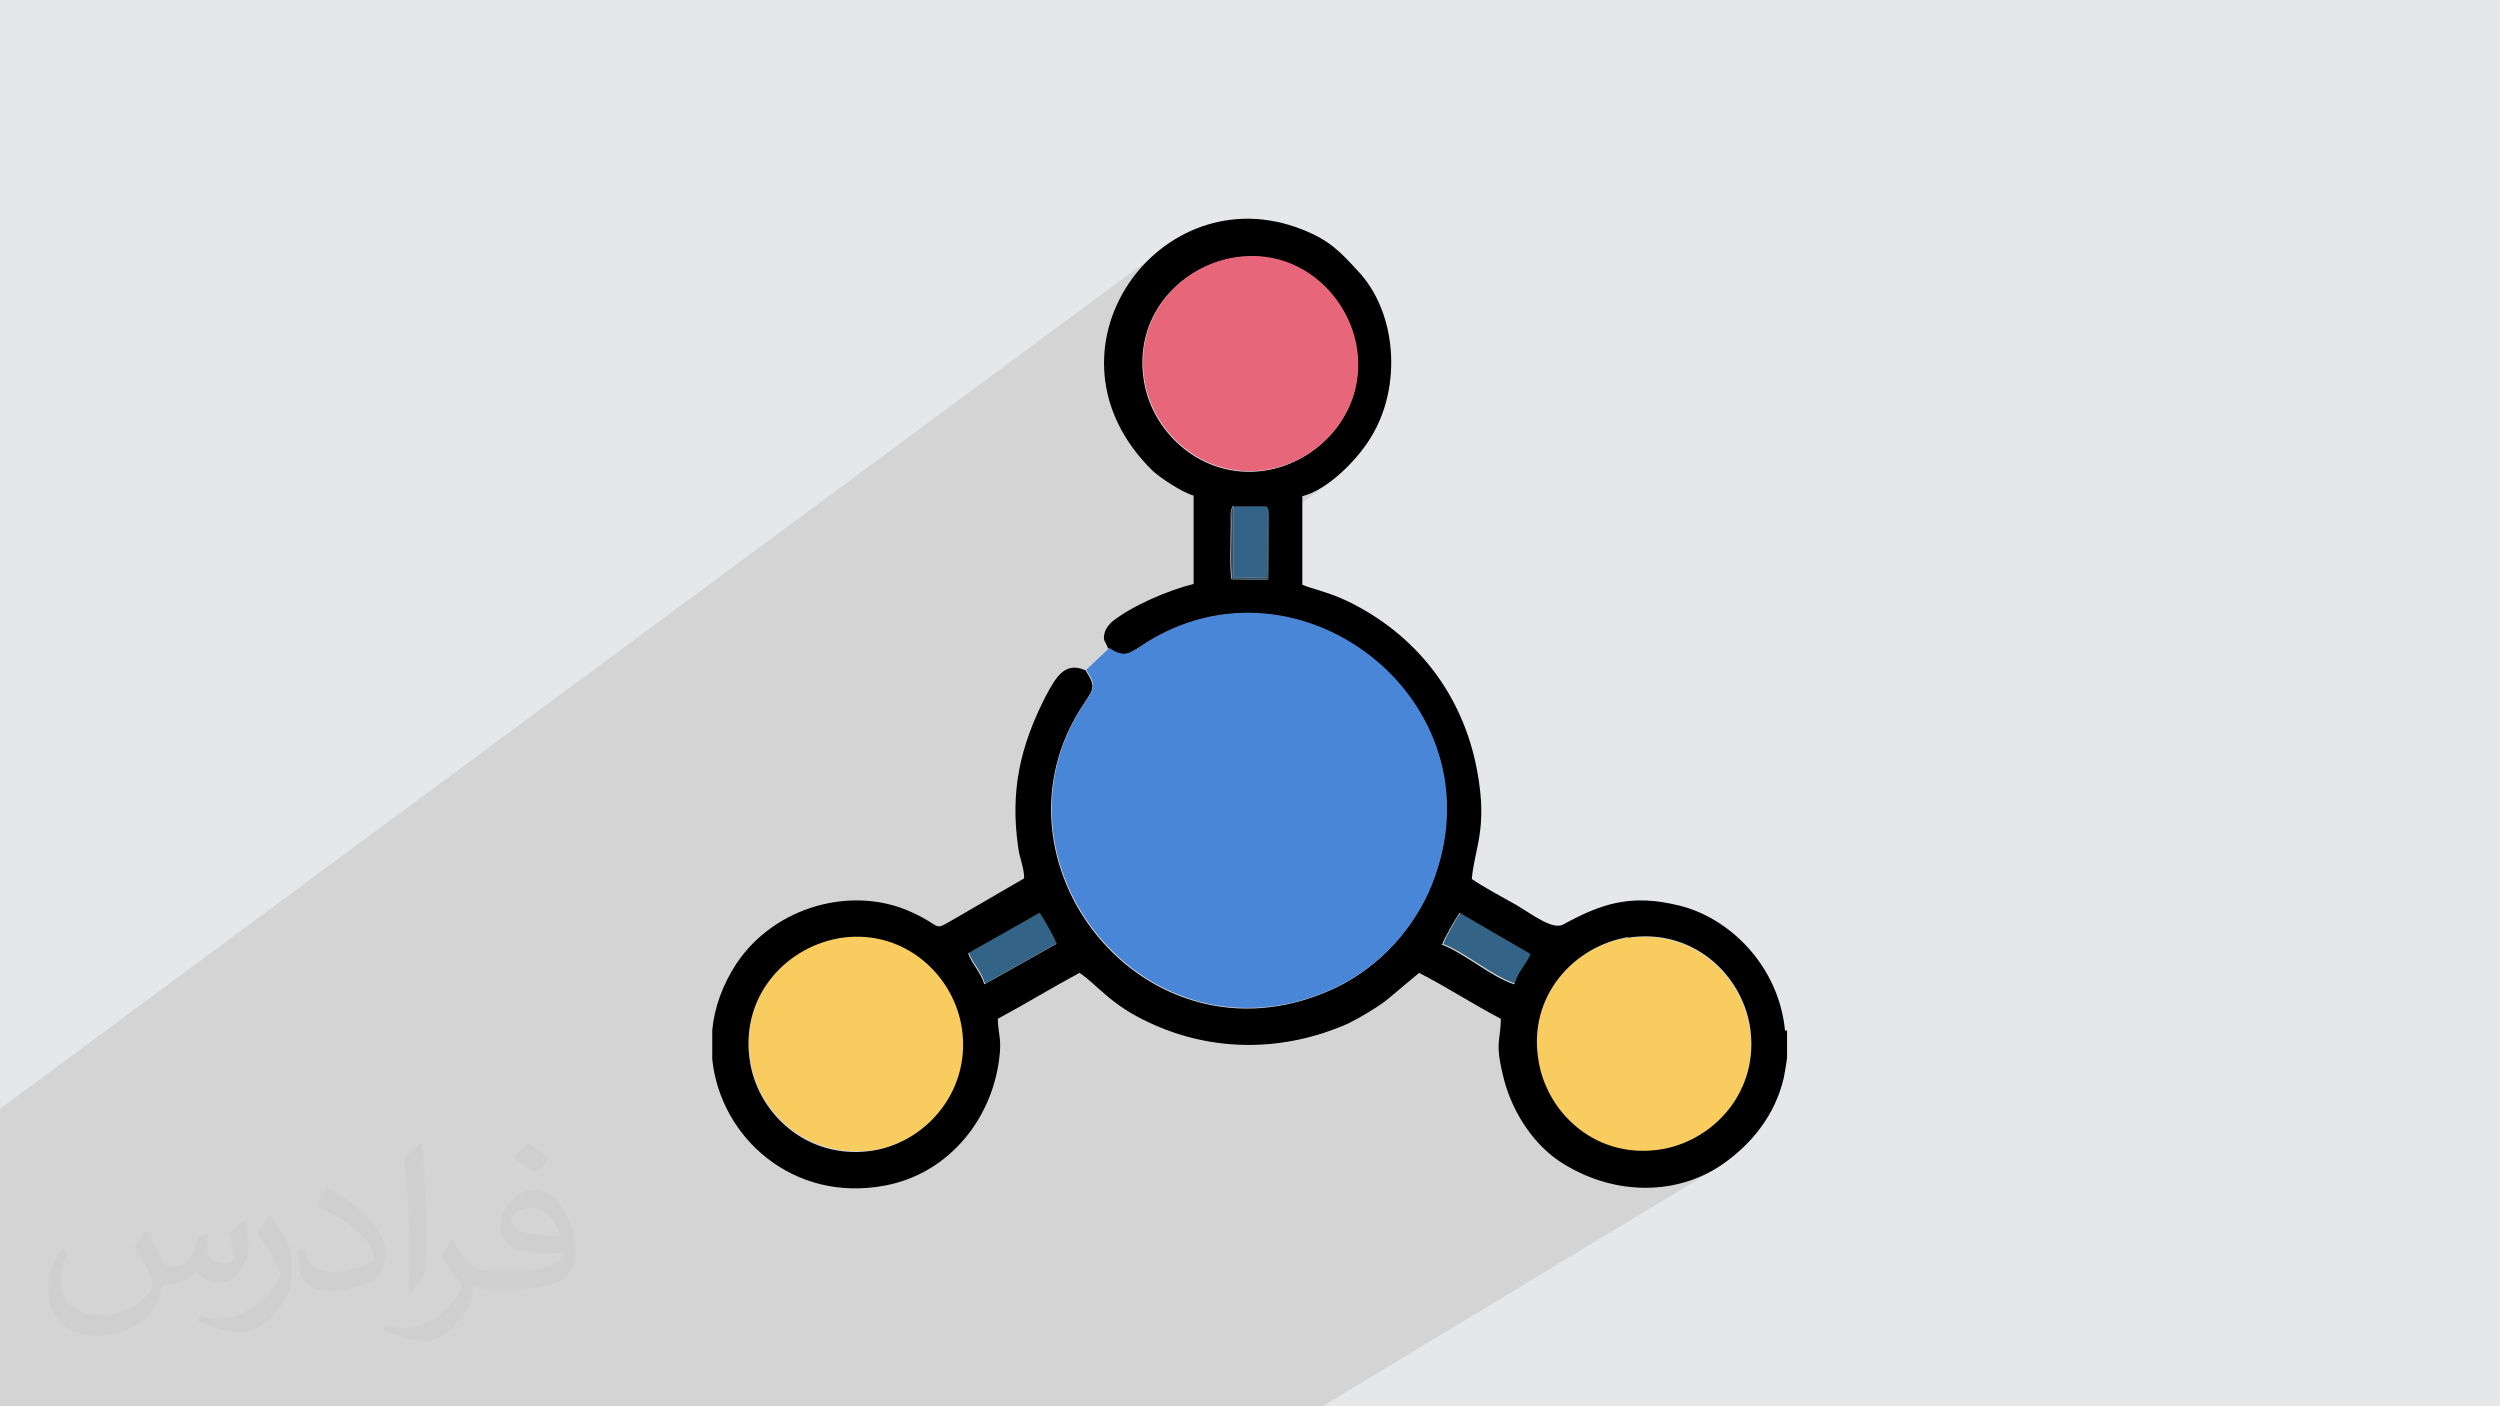 <?xml version="1.0" encoding="UTF-8"?>
<!DOCTYPE svg PUBLIC "-//W3C//DTD SVG 1.1//EN" "http://www.w3.org/Graphics/SVG/1.1/DTD/svg11.dtd">
<!-- Creator: CorelDRAW 2017 -->
<svg xmlns="http://www.w3.org/2000/svg" xml:space="preserve" width="3.703in" height="2.083in" version="1.1" style="shape-rendering:geometricPrecision; text-rendering:geometricPrecision; image-rendering:optimizeQuality; fill-rule:evenodd; clip-rule:evenodd"
viewBox="0 0 3703 2083"
 xmlns:xlink="http://www.w3.org/1999/xlink"
 xmlns:dc="http://purl.org/dc/elements/1.1/"
 xmlns:cc="http://creativecommons.org/ns#"
 xmlns:rdf="http://www.w3.org/1999/02/22-rdf-syntax-ns#"
 xmlns:svg="http://www.w3.org/2000/svg"
 xmlns:sodipodi="http://sodipodi.sourceforge.net/DTD/sodipodi-0.dtd"
 xmlns:inkscape="http://www.inkscape.org/namespaces/inkscape"
 inkscape:version="0.91 r13725"
 sodipodi:docname="CSS3.svg"
 enable-background="new 0 0 48 48">
 <defs>
  <style type="text/css">
   <![CDATA[
    .fil5 {fill:black}
    .fil3 {fill:#346388}
    .fil8 {fill:#364F61}
    .fil6 {fill:#4A86D8}
    .fil0 {fill:#E6E7E8}
    .fil7 {fill:#E86679}
    .fil4 {fill:#F8CC5F}
    .fil2 {fill:#373435;fill-opacity:0.031}
    .fil1 {fill:#373435;fill-opacity:0.102}
   ]]>
  </style>
 </defs>
 <g id="Layer_x0020_1">
  <polygon class="fil0" points="-1,0 3704,0 3704,2083 -1,2083 "/>
  <polygon class="fil1" points="21,2083 15,2083 11,2083 7,2083 -1,2083 -1,2080 -1,2080 -1,2070 -1,2040 -1,2039 -1,1992 -1,1944 -1,1923 -1,1719 -1,1702 -1,1643 1721,370 1708,381 1695,394 1684,407 1674,421 1665,436 1657,452 1650,468 1645,485 1643,494 1755,412 1762,407 1768,403 1774,400 1781,396 1788,393 1795,390 1802,387 1809,385 1816,383 1824,382 1832,380 1841,379 1850,379 1858,379 1867,379 1875,380 1883,381 1891,383 1898,385 1906,388 1913,391 1920,394 1927,397 1934,401 1940,405 1946,410 1952,415 1958,420 1963,425 1969,430 1973,436 1978,442 1983,448 1987,455 1990,461 1994,468 1997,474 2000,481 2003,488 2005,495 2007,502 2008,510 2010,518 2011,527 2011,536 2011,544 2011,553 2010,561 2008,569 2007,577 2005,584 2002,592 1999,599 1996,606 1993,613 1989,620 1984,626 1980,632 1975,638 1970,644 1965,649 1959,655 1954,660 1948,664 1942,669 1829,748 1877,748 1878,752 1879,755 1880,758 1880,761 1880,764 1880,767 1880,771 1880,771 1932,734 1939,732 1947,729 1954,726 1961,722 1968,717 1880,779 1879,858 1800,913 1807,912 1830,909 1853,908 1876,910 1898,913 1920,917 1942,924 1963,932 1983,942 2003,953 2021,965 2039,979 2056,994 2071,1010 2085,1027 2098,1046 2110,1065 2120,1085 2129,1106 2135,1128 2140,1151 2143,1174 2144,1198 2143,1222 2140,1247 2135,1272 2127,1297 2117,1323 2114,1329 2111,1334 2108,1340 2105,1346 2102,1352 2098,1357 2095,1363 2091,1368 2087,1373 2084,1379 2080,1384 2075,1389 2071,1394 2067,1399 2062,1403 2058,1408 2053,1413 2048,1417 2044,1421 2039,1426 2034,1430 2028,1434 2023,1438 2018,1442 2012,1445 1856,1546 1860,1546 1861,1546 2163,1351 2268,1412 2267,1415 2266,1417 2265,1420 2263,1422 2262,1425 2260,1427 2259,1430 2257,1433 2255,1435 2253,1438 2252,1441 2250,1444 2249,1447 2247,1450 2246,1453 2245,1457 2192,1490 2194,1491 2202,1496 2209,1500 2211,1501 2348,1413 2355,1409 2361,1406 2368,1402 2375,1399 2382,1397 2389,1394 2397,1392 2404,1390 2411,1389 2420,1388 2429,1387 2437,1387 2446,1387 2454,1388 2462,1389 2470,1390 2478,1392 2485,1394 2493,1397 2500,1400 2507,1403 2514,1407 2520,1411 2527,1415 2533,1420 2538,1425 2544,1430 2549,1435 2554,1441 2559,1446 2564,1452 2568,1458 2572,1465 2576,1471 2579,1478 2582,1485 2585,1492 2587,1499 2589,1506 2591,1513 2592,1520 2593,1529 2594,1538 2594,1546 2594,1555 2594,1563 2593,1571 2591,1579 2589,1587 2587,1595 2585,1602 2582,1609 2578,1616 2575,1623 2571,1629 2567,1636 2562,1642 2558,1648 2553,1653 2547,1659 2542,1664 2536,1669 2530,1673 2524,1678 2518,1682 2397,1755 2400,1756 2408,1757 2416,1758 2423,1759 2431,1759 2439,1759 2447,1759 2455,1759 2462,1758 2470,1757 2478,1755 2485,1754 2493,1752 2500,1750 2507,1747 2515,1745 2522,1741 2529,1738 2536,1734 2543,1730 1959,2083 1858,2083 1838,2083 1731,2083 1679,2083 1464,2083 1458,2083 1317,2083 1315,2083 1292,2083 1260,2083 1216,2083 1118,2083 1113,2083 1104,2083 1074,2083 1031,2083 1026,2083 949,2083 840,2083 836,2083 813,2083 744,2083 636,2083 618,2083 590,2083 545,2083 528,2083 459,2083 443,2083 370,2083 303,2083 299,2083 245,2083 239,2083 211,2083 146,2083 123,2083 118,2083 113,2083 79,2083 69,2083 49,2083 39,2083 32,2083 24,2083 "/>
  <path class="fil2" d="M219 1825c7,11 12,21 16,32 3,7 5,19 21,19 5,0 11,-1 17,-5 7,-3 12,-9 14,-17l6 -21 15 -7 1 1c-2,8 -2,15 -2,21 0,18 15,24 27,24 7,0 13,-3 13,-10 0,-8 -4,-22 -8,-35 7,-7 14,-14 22,-20l1 1c4,15 6,30 6,40 0,10 -4,20 -8,27 -7,14 -20,25 -36,25 -12,0 -25,-6 -34,-17l-1 0c-9,11 -22,20 -43,20l-7 0c-1,14 -4,24 -9,33 -13,25 -50,42 -85,42 -49,0 -73,-28 -73,-66 0,-23 7,-45 19,-60l10 4c-7,14 -12,27 -12,40 0,35 29,52 61,52 30,0 68,-20 75,-42 -2,-25 -12,-36 -26,-59 4,-7 10,-15 17,-23l1 0 0 0 2 1zm563 -132c10,6 20,14 30,23 -6,8 -12,15 -21,21 -10,-8 -20,-15 -30,-22 7,-8 14,-15 20,-22l1 0zm5 96c-17,0 -30,11 -30,19 0,17 33,23 73,23 -5,-20 -22,-42 -43,-42zm-37 93c22,0 41,-1 55,-4 16,-4 30,-12 30,-18 0,-2 0,-3 -1,-5 -9,1 -19,1 -29,1 -29,0 -52,-7 -60,-23 -2,-4 -4,-10 -4,-15 0,-16 7,-32 19,-42 10,-9 21,-14 33,-14 20,0 37,17 48,42 6,14 11,30 11,51 0,14 -4,25 -12,34 -16,15 -45,21 -90,21l-20 0 0 0 -5 0c-11,0 -19,-2 -25,-7l-1 0c0,2 1,5 1,7 0,10 -3,23 -10,33 -20,30 -42,43 -60,43 -19,0 -42,-7 -63,-17l4 -7c7,3 16,5 29,5 34,0 78,-33 84,-64 -1,-3 -3,-6 -7,-10 -10,-12 -16,-22 -22,-32 5,-10 10,-18 14,-25l2 0c14,29 28,46 57,46l4 0 0 0 21 0 0 0 -3 0zm-146 31c2,-14 3,-29 3,-43l0 -21c0,-39 -5,-96 -9,-133 7,-8 17,-17 25,-23l2 1c5,47 7,101 7,151 0,13 -1,26 -2,35 -1,12 -8,21 -22,35l-3 -1 0 0 -1 -1zm-151 -62c1,18 10,33 41,33 20,0 36,-5 55,-14 3,-2 5,-3 5,-5 0,-12 -9,-27 -24,-41 -14,-13 -34,-25 -51,-32 -6,-3 -8,-5 -8,-8 0,-5 7,-17 13,-24l2 0c20,11 43,27 60,44 15,16 25,33 25,51 0,13 -4,26 -11,38 -22,11 -46,20 -70,20 -29,0 -48,-13 -48,-45 0,-3 0,-9 1,-16l10 0 0 0 0 -1zm-52 -52l18 29c7,11 13,22 13,41l0 24c0,19 -12,39 -32,60 -15,14 -29,20 -42,20 -19,0 -40,-6 -65,-17l3 -7c8,2 17,4 28,4 35,0 72,-26 88,-58 2,-4 3,-7 3,-9 0,-4 -2,-8 -4,-11 -9,-17 -19,-33 -30,-47 6,-9 12,-18 18,-27l2 0 0 0 0 -2z"/>
  <sodipodi:namedview id="base" pagecolor="#ffffff" bordercolor="#666666" borderopacity="1.0" inkscape:pageopacity="0.0" inkscape:pageshadow="2" inkscape:zoom="0.35" inkscape:cx="181.367" inkscape:cy="256" inkscape:document-units="px" inkscape:current-layer="layer1" showgrid="false" fit-margin-top="0" fit-margin-left="0" fit-margin-right="0" fit-margin-bottom="0" inkscape:window-width="1366" inkscape:window-height="704" inkscape:window-x="0" inkscape:window-y="27" inkscape:window-maximized="1"/>
  <sodipodi:namedview id="base" pagecolor="#ffffff" bordercolor="#666666" borderopacity="1.0" inkscape:pageopacity="0.0" inkscape:pageshadow="2" inkscape:zoom="0.35" inkscape:cx="181.367" inkscape:cy="256" inkscape:document-units="px" inkscape:current-layer="layer1" showgrid="false" fit-margin-top="0" fit-margin-left="0" fit-margin-right="0" fit-margin-bottom="0" inkscape:window-width="1366" inkscape:window-height="704" inkscape:window-x="0" inkscape:window-y="27" inkscape:window-maximized="1"/>
  <sodipodi:namedview id="base" pagecolor="#ffffff" bordercolor="#666666" borderopacity="1.0" inkscape:pageopacity="0.0" inkscape:pageshadow="2" inkscape:zoom="0.35" inkscape:cx="181.367" inkscape:cy="256" inkscape:document-units="px" inkscape:current-layer="layer1" showgrid="false" fit-margin-top="0" fit-margin-left="0" fit-margin-right="0" fit-margin-bottom="0" inkscape:window-width="1366" inkscape:window-height="704" inkscape:window-x="0" inkscape:window-y="27" inkscape:window-maximized="1"/>
  <sodipodi:namedview id="base" pagecolor="#ffffff" bordercolor="#666666" borderopacity="1.0" inkscape:pageopacity="0.0" inkscape:pageshadow="2" inkscape:zoom="0.35" inkscape:cx="181.367" inkscape:cy="256" inkscape:document-units="px" inkscape:current-layer="layer1" showgrid="false" fit-margin-top="0" fit-margin-left="0" fit-margin-right="0" fit-margin-bottom="0" inkscape:window-width="1366" inkscape:window-height="704" inkscape:window-x="0" inkscape:window-y="27" inkscape:window-maximized="1"/>
  <sodipodi:namedview id="base" pagecolor="#ffffff" bordercolor="#666666" borderopacity="1.0" inkscape:pageopacity="0.0" inkscape:pageshadow="2" inkscape:zoom="0.35" inkscape:cx="181.367" inkscape:cy="256" inkscape:document-units="px" inkscape:current-layer="layer1" showgrid="false" fit-margin-top="0" fit-margin-left="0" fit-margin-right="0" fit-margin-bottom="0" inkscape:window-width="1366" inkscape:window-height="704" inkscape:window-x="0" inkscape:window-y="27" inkscape:window-maximized="1"/>
  <sodipodi:namedview id="base" pagecolor="#ffffff" bordercolor="#666666" borderopacity="1.0" inkscape:pageopacity="0.0" inkscape:pageshadow="2" inkscape:zoom="0.35" inkscape:cx="181.367" inkscape:cy="256" inkscape:document-units="px" inkscape:current-layer="layer1" showgrid="false" fit-margin-top="0" fit-margin-left="0" fit-margin-right="0" fit-margin-bottom="0" inkscape:window-width="1366" inkscape:window-height="704" inkscape:window-x="0" inkscape:window-y="27" inkscape:window-maximized="1"/>
  <sodipodi:namedview id="base" pagecolor="#ffffff" bordercolor="#666666" borderopacity="1.0" inkscape:pageopacity="0.0" inkscape:pageshadow="2" inkscape:zoom="0.35" inkscape:cx="181.367" inkscape:cy="256" inkscape:document-units="px" inkscape:current-layer="layer1" showgrid="false" fit-margin-top="0" fit-margin-left="0" fit-margin-right="0" fit-margin-bottom="0" inkscape:window-width="1366" inkscape:window-height="704" inkscape:window-x="0" inkscape:window-y="27" inkscape:window-maximized="1"/>
  <sodipodi:namedview id="base" pagecolor="#ffffff" bordercolor="#666666" borderopacity="1.0" inkscape:pageopacity="0.0" inkscape:pageshadow="2" inkscape:zoom="0.35" inkscape:cx="181.367" inkscape:cy="256" inkscape:document-units="px" inkscape:current-layer="layer1" showgrid="false" fit-margin-top="0" fit-margin-left="0" fit-margin-right="0" fit-margin-bottom="0" inkscape:window-width="1366" inkscape:window-height="704" inkscape:window-x="0" inkscape:window-y="27" inkscape:window-maximized="1"/>
  <g id="_2033028205872">
   <path class="fil3" d="M2137 1398c33,12 75,49 108,59 6,-20 19,-31 24,-45l-105 -61c-6,7 -23,38 -26,47z"/>
   <path class="fil3" d="M1435 1411c5,15 18,26 24,46l107 -60c-3,-8 -20,-39 -25,-46l-106 60z"/>
   <polygon class="fil3" points="1877,748 1827,748 1827,856 1877,855 "/>
   <path class="fil4" d="M2411 1389c-80,13 -150,87 -133,184 14,78 88,147 184,130 77,-14 145,-87 129,-182 -13,-78 -86,-146 -181,-131z"/>
   <path class="fil4" d="M1248 1388c-81,11 -150,83 -137,178 10,81 84,149 178,138 80,-10 150,-85 137,-180 -11,-79 -85,-149 -178,-136z"/>
   <path class="fil5" d="M2411 1389c95,-15 168,53 181,131 15,95 -52,168 -129,182 -97,17 -171,-52 -184,-130 -17,-97 53,-171 133,-184zm236 137l0 40c-1,10 -3,20 -5,31 -13,55 -47,96 -87,125 -69,50 -163,49 -239,2 -43,-26 -75,-75 -88,-124 -15,-58 -5,-57 -5,-91 -42,-22 -80,-47 -121,-68l-49 41c-16,12 -38,25 -56,34 -95,42 -200,43 -294,-1 -59,-27 -77,-56 -104,-74 -41,22 -80,46 -121,68 0,19 5,28 3,50 -8,95 -74,179 -170,197 -136,26 -244,-71 -256,-187l0 -43c3,-33 15,-67 36,-99 57,-85 172,-116 259,-76 51,23 28,30 69,7l67 -39c10,-6 21,-12 31,-18 0,-16 -7,-30 -9,-47 -12,-84 4,-150 40,-221 16,-30 29,-54 60,-40 15,24 13,26 -3,50 -155,232 90,545 365,424 64,-28 116,-81 145,-144 122,-274 -189,-521 -423,-367 -20,13 -28,20 -51,4 -3,-10 -8,-10 -5,-22 2,-8 7,-13 11,-17 30,-24 84,-47 121,-56l0 -131c-16,-4 -49,-26 -60,-36 -182,-177 10,-442 221,-358 41,16 57,34 82,61 58,61 66,171 20,246 -20,34 -65,79 -102,88l0 131c10,5 39,11 66,24 102,49 172,138 193,252 16,86 -4,114 -8,160 21,14 44,26 67,39 26,16 54,37 69,28 57,-31 100,-45 170,-28 76,18 149,90 158,186zm-1400 -137c93,-13 167,56 178,136 13,94 -57,170 -137,180 -94,12 -168,-57 -178,-138 -12,-95 57,-166 137,-178zm889 10c3,-9 21,-40 26,-47l105 61c-5,14 -18,25 -24,45 -33,-10 -75,-47 -108,-59zm-596 -47c5,7 23,38 25,46l-107 60c-6,-19 -19,-31 -24,-46l106 -60zm286 -602l50 0c4,9 3,15 3,26l-1 83 -54 -1c-3,-17 -1,-60 -1,-83 0,-16 -1,-17 3,-26zm-3 -367c96,-18 170,51 185,128 18,95 -51,170 -128,185 -94,18 -171,-51 -185,-128 -18,-97 50,-170 128,-185z"/>
   <path class="fil6" d="M1643 960l-34 32c15,24 13,26 -3,50 -155,232 90,545 365,424 64,-28 116,-81 145,-144 122,-274 -189,-521 -423,-367 -20,13 -28,20 -51,4z"/>
   <path class="fil7" d="M1824 382c-78,15 -146,89 -128,185 14,77 91,146 185,128 77,-15 146,-90 128,-185 -15,-77 -89,-146 -185,-128z"/>
   <path class="fil8" d="M1877 748l0 107 -50 1 0 -107c-5,9 -3,11 -3,26 0,22 -2,66 1,83l54 1 1 -83c0,-11 1,-17 -3,-26z"/>
  </g>
 </g>
</svg>
